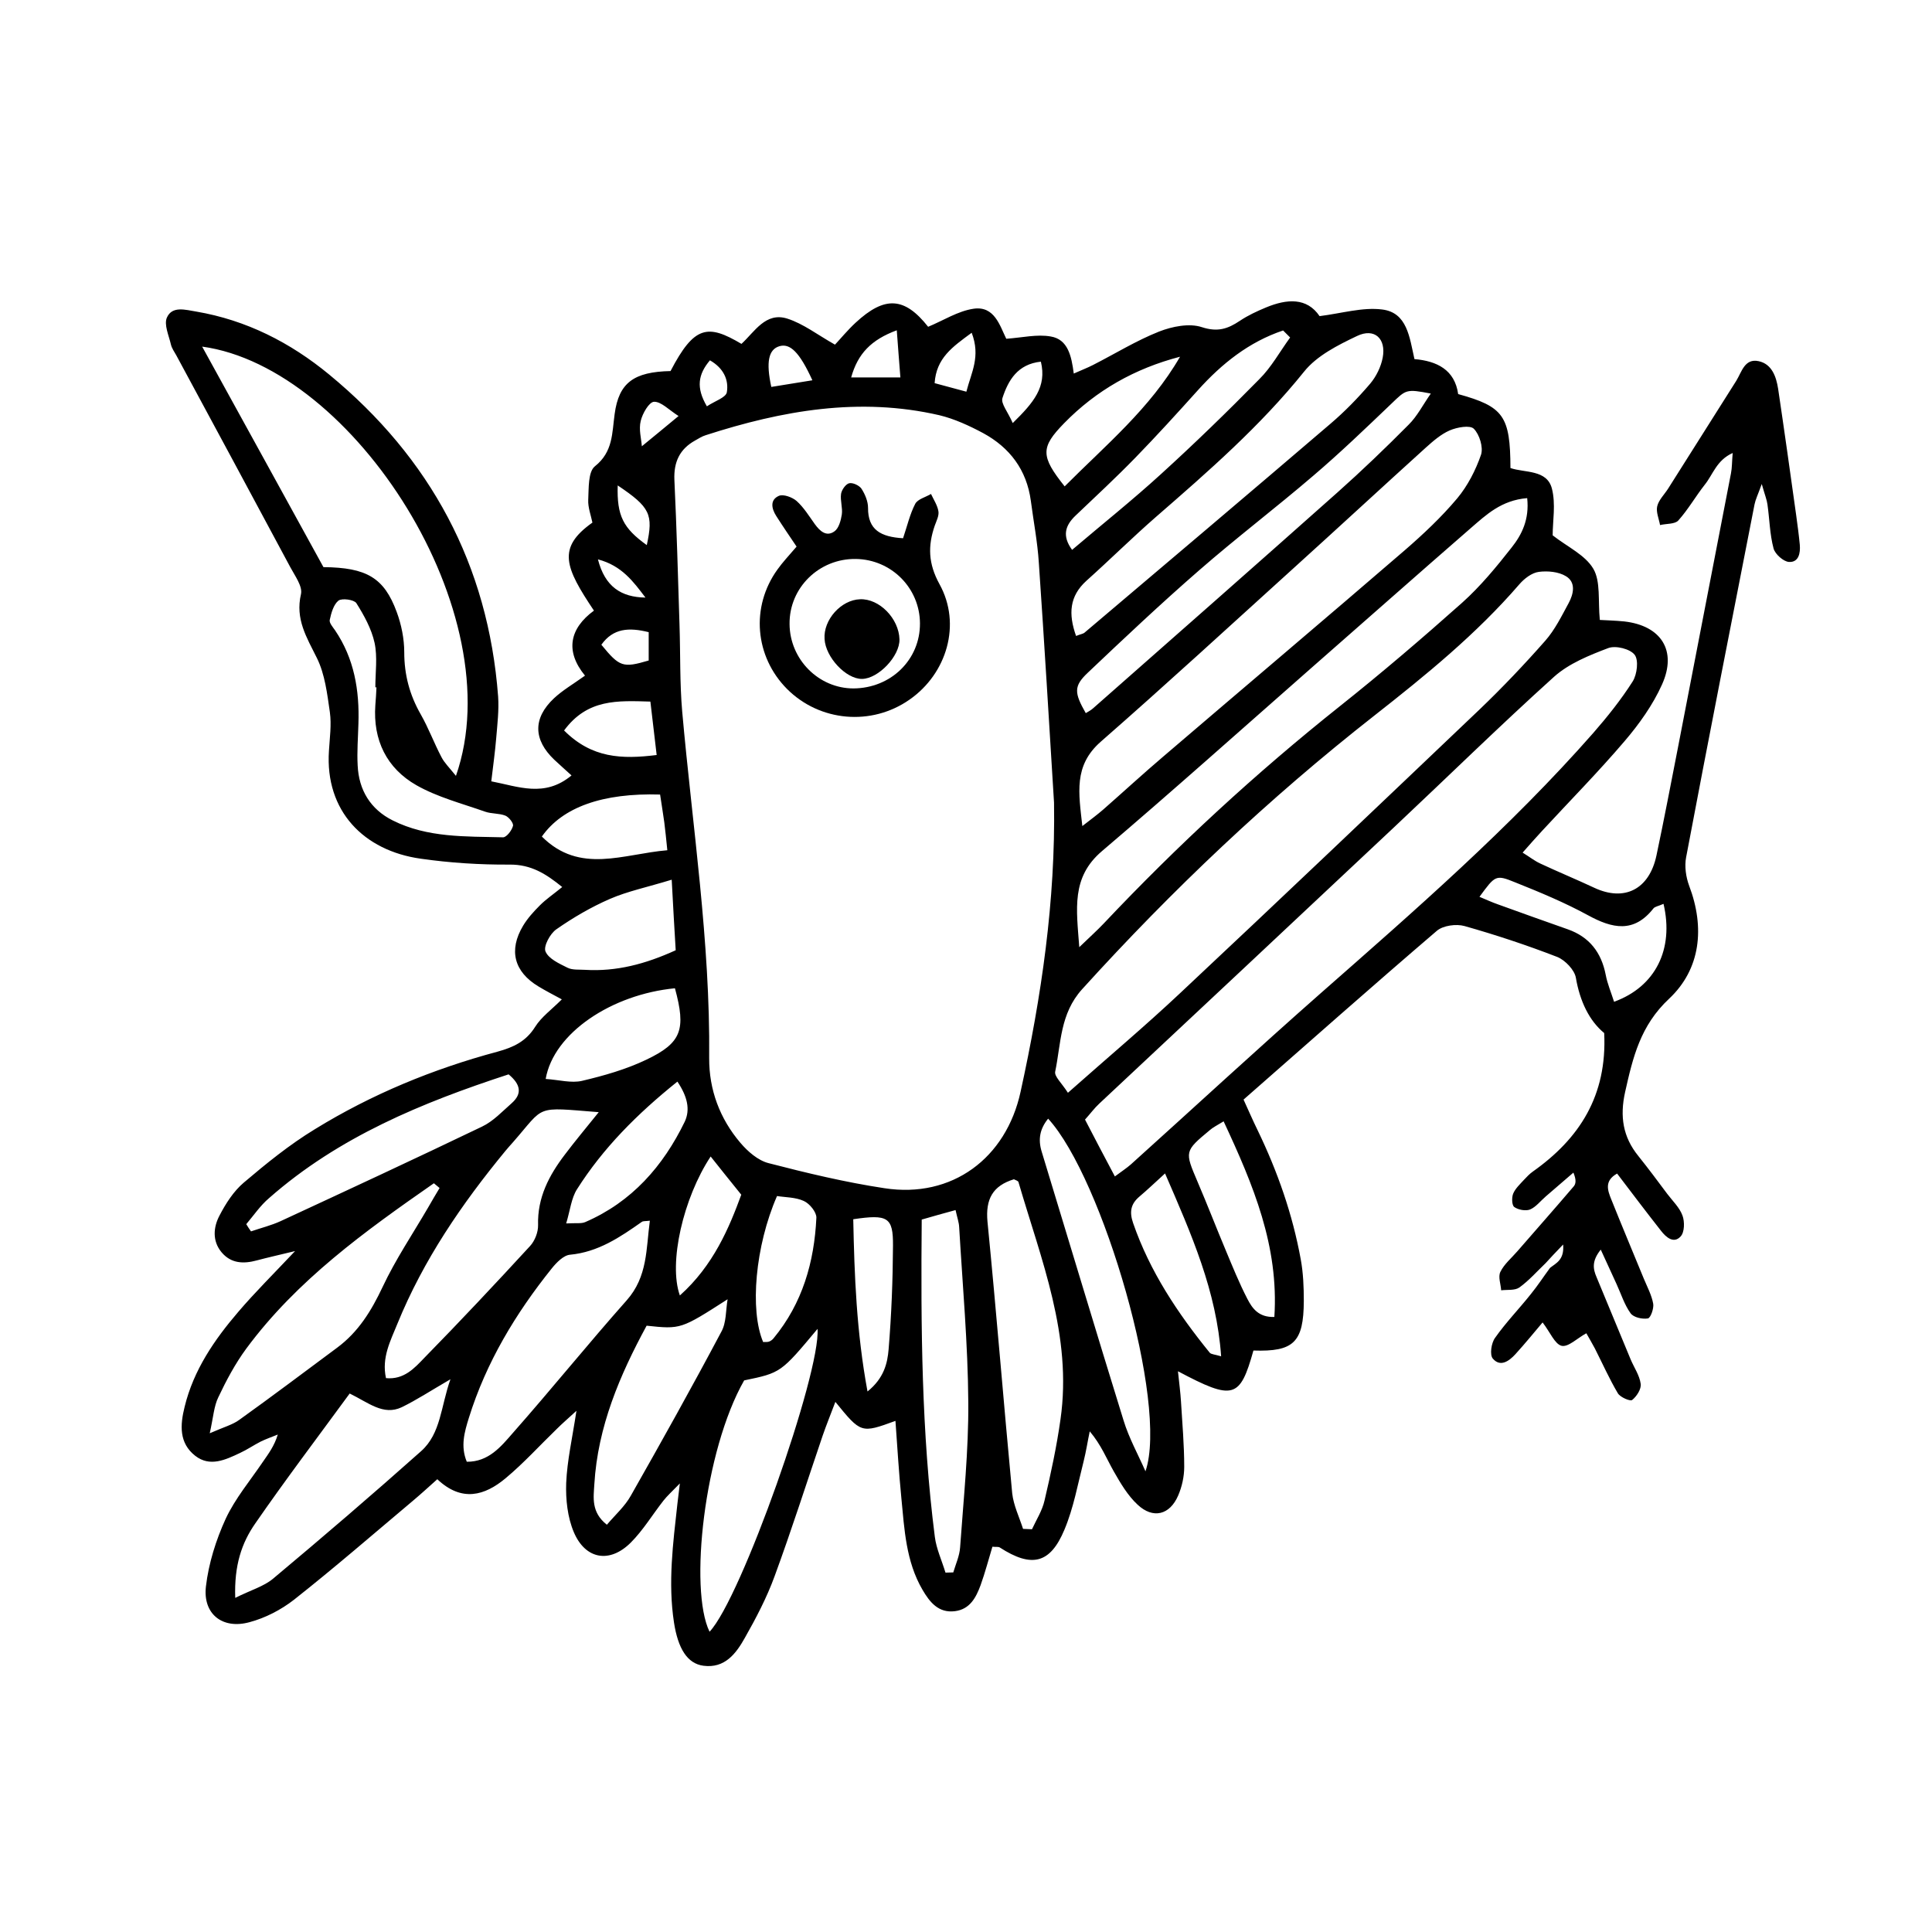 <?xml version="1.0" encoding="UTF-8"?>
<!-- Uploaded to: SVG Find, www.svgrepo.com, Generator: SVG Find Mixer Tools -->
<svg fill="#000000" width="800px" height="800px" version="1.1" viewBox="144 144 512 512" xmlns="http://www.w3.org/2000/svg">
 <g>
  <path d="m553.56 478.79c-2.266 2.168-4.383 4.586-6.902 6.398-1.211 0.855-3.223 0.555-4.836 0.754-0.102-1.664-0.855-3.578-0.203-4.887 1.008-2.066 2.922-3.629 4.484-5.441 4.988-5.742 10.027-11.438 14.965-17.23 0.555-0.656 0.707-1.715-0.102-3.629-2.418 2.117-4.887 4.18-7.305 6.297-1.41 1.211-2.621 2.82-4.18 3.477-1.16 0.453-3.125 0.102-4.18-0.656-0.656-0.453-0.707-2.519-0.301-3.527 0.555-1.359 1.812-2.519 2.871-3.68 0.707-0.754 1.461-1.562 2.316-2.168 12.344-8.715 19.75-20.102 18.941-36.727-3.981-3.273-6.449-8.465-7.508-14.66-0.352-2.066-2.82-4.637-4.887-5.492-8.062-3.125-16.273-5.844-24.637-8.211-2.168-0.605-5.644-0.152-7.305 1.258-17.129 14.66-34.008 29.625-51.238 44.738 1.359 2.973 2.469 5.543 3.727 8.113 5.289 10.934 9.27 22.32 11.438 34.258 0.656 3.578 0.805 7.305 0.805 10.984-0.051 10.984-2.672 13.504-13.352 13.148-3.578 12.746-5.289 13.301-20 5.492 0.301 2.973 0.656 5.543 0.805 8.062 0.352 5.742 0.855 11.539 0.855 17.281 0 2.57-0.605 5.289-1.613 7.609-2.215 5.141-6.648 6.246-10.73 2.418-2.621-2.418-4.535-5.691-6.348-8.867-1.914-3.375-3.324-7.004-6.348-10.578-0.555 2.621-0.957 5.289-1.613 7.91-1.562 6.098-2.672 12.395-5.09 18.137-3.777 9.07-8.715 10.176-17.129 4.734-0.352-0.25-0.957-0.102-1.965-0.203-1.008 3.324-1.914 6.801-3.125 10.176-1.211 3.273-2.82 6.398-6.801 6.902-4.383 0.555-6.699-2.418-8.613-5.691-4.383-7.508-4.785-16.02-5.594-24.336-0.656-6.699-1.059-13.453-1.562-20.402-9.117 3.324-9.117 3.324-15.922-5.039-1.211 3.223-2.367 6.047-3.375 8.969-4.231 12.445-8.211 24.938-12.746 37.281-2.066 5.644-4.887 11.035-7.859 16.273-2.316 4.133-5.289 8.16-10.984 7.406-4.281-0.555-6.75-4.586-7.809-11.488-1.613-10.531-0.25-20.957 0.906-31.387 0.152-1.258 0.301-2.519 0.656-5.441-2.168 2.215-3.375 3.324-4.332 4.535-2.922 3.727-5.391 7.859-8.664 11.133-5.594 5.594-12.043 4.484-15.113-2.769-1.664-3.93-2.168-8.664-2.016-13 0.25-5.945 1.613-11.84 2.719-19.145-2.367 2.168-3.828 3.426-5.188 4.785-4.535 4.383-8.766 9.07-13.602 13.098-5.492 4.586-11.586 6.398-18.086 0.25-2.266 2.016-4.332 3.93-6.5 5.742-10.43 8.766-20.758 17.734-31.488 26.199-3.426 2.672-7.609 4.836-11.789 5.945-7.152 1.965-12.395-2.168-11.539-9.473 0.707-6.098 2.672-12.344 5.238-17.938 2.519-5.391 6.5-10.125 9.875-15.113 1.461-2.117 3.023-4.18 3.93-7.203-1.512 0.605-3.074 1.16-4.535 1.863-1.863 0.957-3.629 2.168-5.492 3.023-3.828 1.812-7.961 3.777-11.84 0.754-4.332-3.375-4.031-8.16-2.82-13 2.367-9.723 7.859-17.734 14.207-25.141 4.383-5.141 9.219-9.926 15.062-16.121-4.383 1.059-7.305 1.715-10.125 2.469-3.527 0.957-6.852 0.855-9.371-2.168-2.469-2.973-2.168-6.602-0.555-9.672 1.664-3.223 3.777-6.5 6.449-8.766 5.996-5.09 12.141-10.078 18.844-14.156 15.062-9.27 31.336-15.973 48.418-20.555 4.231-1.16 7.559-2.719 9.977-6.602 1.613-2.57 4.332-4.535 7.055-7.254-2.316-1.258-4.281-2.266-6.195-3.426-6.449-3.879-7.961-9.574-4.082-16.07 1.211-2.016 2.82-3.777 4.484-5.441 1.664-1.664 3.629-2.973 5.894-4.836-4.281-3.477-8.211-5.996-13.957-5.945-7.859 0.051-15.77-0.453-23.527-1.562-15.113-2.117-25.391-12.645-24.336-28.566 0.203-3.426 0.707-6.902 0.25-10.227-0.707-4.887-1.309-10.078-3.426-14.359-2.719-5.492-5.793-10.328-4.231-16.977 0.453-2.066-1.613-4.836-2.82-7.106-10.027-18.742-20.152-37.484-30.23-56.176-0.504-0.906-1.16-1.812-1.41-2.82-0.555-2.418-1.914-5.34-1.059-7.203 1.41-3.125 4.938-2.016 7.758-1.562 13.301 2.266 24.938 8.211 35.215 16.676 26.852 22.117 42.168 50.48 44.789 85.344 0.25 3.629-0.203 7.356-0.504 10.984s-0.805 7.254-1.309 11.488c7.152 1.359 14.105 4.383 21.262-1.562-1.664-1.512-3.125-2.82-4.586-4.18-5.543-5.289-5.691-10.984-0.051-16.273 2.266-2.117 5.039-3.727 8.211-5.996-5.34-6.5-4.082-12.496 2.367-17.23-7.656-11.438-9.875-16.625-0.402-23.328-0.402-1.965-1.211-4.031-1.109-6.047 0.152-3.074-0.051-7.406 1.762-8.867 4.836-3.828 4.535-8.816 5.238-13.855 1.109-8.312 5.09-11.184 14.812-11.387 6.297-12.09 9.875-12.496 18.793-7.203 3.477-3.176 6.398-8.516 12.141-6.699 4.281 1.359 8.062 4.332 12.645 6.902 1.512-1.613 3.324-3.828 5.441-5.793 7.758-7.203 13-6.852 19.246 1.059 4.031-1.664 7.91-4.18 12.043-4.785 5.543-0.805 6.953 4.484 8.664 7.961 4.231-0.301 8.16-1.258 11.789-0.605 4.535 0.754 5.492 5.141 6.098 9.824 2.016-0.906 3.629-1.512 5.09-2.266 5.844-2.973 11.438-6.449 17.531-8.867 3.477-1.359 8.012-2.266 11.336-1.16 4.18 1.359 6.852 0.453 10.027-1.664 2.168-1.461 4.586-2.57 7.004-3.578 5.492-2.266 10.781-2.672 14.156 2.316 5.945-0.754 11.438-2.418 16.574-1.762 6.648 0.805 7.254 7.356 8.566 13.148 5.945 0.504 10.68 2.82 11.586 9.27 12.043 3.324 13.805 5.793 13.855 19.598 3.777 1.309 9.672 0.352 10.984 5.441 1.059 4.082 0.203 8.664 0.203 12.395 3.93 3.074 8.613 5.188 10.781 8.867 1.965 3.375 1.211 8.414 1.715 13.551 1.562 0.102 4.031 0.152 6.5 0.402 9.723 1.109 14.055 7.707 9.977 16.727-2.418 5.391-6.047 10.48-9.926 15.012-7.004 8.211-14.559 15.871-21.867 23.781-1.613 1.715-3.125 3.477-5.141 5.742 1.812 1.109 3.125 2.168 4.637 2.871 4.734 2.215 9.621 4.231 14.359 6.449 7.961 3.727 14.559 0.453 16.473-8.566 2.016-9.523 3.828-19.043 5.691-28.566 4.684-24.234 9.371-48.465 14.055-72.699 0.301-1.512 0.25-3.023 0.453-5.391-4.281 1.914-5.238 5.742-7.406 8.414-2.418 3.074-4.383 6.551-7.004 9.473-0.906 1.008-3.176 0.805-4.836 1.211-0.301-1.664-1.109-3.477-0.754-4.988 0.402-1.664 1.863-3.074 2.871-4.637 6.047-9.523 12.043-19.094 18.086-28.617 1.461-2.367 2.215-5.996 5.945-5.188 3.477 0.754 4.637 4.082 5.141 7.305 1.664 11.184 3.223 22.32 4.785 33.504 0.352 2.621 0.707 5.188 0.957 7.809 0.203 2.266-0.301 4.734-2.871 4.586-1.461-0.102-3.68-2.066-4.082-3.578-1.008-3.777-1.059-7.758-1.613-11.637-0.152-1.211-0.656-2.418-1.512-5.441-1.059 2.922-1.664 4.133-1.914 5.391-6.098 31.188-12.242 62.32-18.137 93.559-0.453 2.367-0.051 5.188 0.805 7.508 4.231 11.133 3.023 22.117-5.289 29.926-7.656 7.152-9.621 15.566-11.688 24.789-1.41 6.398-0.605 11.84 3.527 16.93 2.621 3.273 5.141 6.648 7.656 10.027 1.41 1.863 3.273 3.629 4.031 5.742 0.605 1.613 0.555 4.434-0.504 5.543-1.812 1.965-3.828 0.25-5.188-1.512-3.879-4.938-7.656-9.926-11.637-15.164-3.426 1.914-2.519 4.434-1.562 6.801 2.82 7.055 5.793 14.105 8.664 21.109 0.906 2.168 2.066 4.332 2.469 6.602 0.203 1.258-0.707 3.777-1.41 3.879-1.461 0.25-3.777-0.25-4.586-1.359-1.664-2.316-2.519-5.141-3.727-7.758-1.258-2.769-2.519-5.543-4.18-9.117-2.418 3.023-2.066 5.09-1.109 7.305 3.023 7.254 5.996 14.508 9.02 21.766 0.906 2.168 2.367 4.231 2.672 6.5 0.203 1.359-1.059 3.324-2.266 4.281-0.504 0.402-3.125-0.707-3.777-1.762-2.266-3.828-4.082-7.91-6.098-11.891-0.707-1.359-1.512-2.672-2.266-4.031-2.418 1.309-4.785 3.727-6.551 3.324-1.812-0.453-3.023-3.578-5.039-6.195-2.215 2.621-4.637 5.594-7.203 8.414-1.664 1.812-3.981 3.527-5.996 1.16-0.855-1.008-0.402-4.133 0.605-5.492 2.871-4.082 6.348-7.656 9.473-11.586 1.812-2.215 3.375-4.637 5.09-6.953 1.562-1.258 3.828-2.066 3.477-6.195-2.168 2.219-3.426 3.629-4.688 4.988zm-130.23-122.07c-1.309-21.211-2.57-42.422-4.031-63.633-0.352-5.492-1.41-10.934-2.117-16.375-1.109-8.211-5.594-14.105-12.645-17.938-3.68-1.965-7.609-3.777-11.586-4.734-21.16-4.887-41.664-1.258-61.918 5.289-1.008 0.301-1.914 0.906-2.82 1.41-4.082 2.266-5.691 5.691-5.492 10.43 0.605 12.848 0.957 25.695 1.359 38.543 0.25 7.609 0.051 15.266 0.707 22.824 2.719 30.582 7.457 61.012 7.152 91.844-0.051 8.414 2.82 16.07 8.262 22.469 1.965 2.316 4.684 4.684 7.457 5.391 10.125 2.621 20.402 5.09 30.73 6.648 17.938 2.769 32.242-7.961 36.074-25.543 5.543-25.289 9.27-50.629 8.867-76.625zm16.121 99.047c1.762-1.309 3.074-2.168 4.231-3.176 16.777-15.113 33.352-30.43 50.281-45.344 25.039-22.016 50.18-43.883 72.246-68.973 3.777-4.332 7.406-8.867 10.48-13.703 1.16-1.863 1.613-5.644 0.504-7.055-1.211-1.562-5.039-2.519-7.004-1.762-5.039 1.914-10.43 4.082-14.359 7.609-14.41 13-28.266 26.602-42.422 39.902-25.996 24.434-52.043 48.82-78.09 73.203-1.309 1.211-2.367 2.672-3.777 4.231 2.621 5.09 5.191 9.93 7.91 15.066zm-12.441-22.168c10.578-9.371 20.402-17.633 29.727-26.398 26.602-24.938 53-50.078 79.398-75.219 6.047-5.793 11.84-11.891 17.383-18.188 2.57-2.922 4.332-6.551 6.195-9.977 1.309-2.418 1.965-5.492-0.707-7.106-1.965-1.211-4.887-1.461-7.203-1.16-1.863 0.25-3.828 1.762-5.141 3.273-11.387 13.199-24.836 24.133-38.441 34.812-27.961 21.914-53.605 46.199-77.434 72.5-5.894 6.5-5.594 14.359-7.152 21.867-0.254 1.262 1.66 2.926 3.375 5.594zm-162.18-83.984c15.012-42.977-27.156-108.27-67.258-113.76 11.035 20 21.664 39.398 32.145 58.441 11.438 0.102 16.07 2.82 19.398 11.84 1.258 3.375 2.016 7.152 2.016 10.73 0 5.945 1.41 11.285 4.383 16.473 2.066 3.629 3.527 7.609 5.492 11.336 0.75 1.465 2.008 2.676 3.824 4.941zm166 13.301c2.418-1.863 4.031-3.074 5.543-4.383 5.34-4.684 10.531-9.473 15.922-14.055 21.312-18.238 42.723-36.324 63.934-54.613 4.938-4.281 9.773-8.816 13.957-13.805 2.769-3.324 4.887-7.457 6.297-11.539 0.656-1.965-0.402-5.391-1.914-6.902-1.008-1.008-4.434-0.402-6.398 0.453-2.316 1.008-4.383 2.82-6.297 4.535-11.637 10.531-23.176 21.211-34.812 31.738-17.078 15.469-34.059 31.086-51.387 46.25-7.211 6.352-5.801 13.605-4.844 22.32zm117.89-86.906c-6.852 0.555-10.883 4.434-14.965 7.961-14.258 12.395-28.414 24.938-42.621 37.383-18.34 16.121-36.527 32.395-55.117 48.215-8.16 6.953-6.75 15.266-5.996 25.441 2.871-2.769 4.734-4.434 6.5-6.297 19.496-20.656 40.305-39.852 62.523-57.535 11.082-8.816 21.867-18.035 32.445-27.457 4.836-4.332 9.07-9.473 13.098-14.609 2.723-3.43 4.738-7.461 4.133-13.102zm-119.55 36.527c1.258-0.504 1.863-0.555 2.215-0.855 21.766-18.438 43.578-36.879 65.242-55.418 3.777-3.223 7.254-6.801 10.48-10.578 1.613-1.914 2.871-4.484 3.324-6.902 0.957-5.039-2.168-7.961-6.801-5.742-5.09 2.418-10.68 5.238-14.055 9.473-11.586 14.41-25.34 26.398-39.195 38.441-6.297 5.492-12.242 11.387-18.488 16.977-4.484 4.074-4.789 8.758-2.723 14.605zm-126.5 126.2c-17.18-1.359-14.105-1.863-22.672 7.91-0.707 0.805-1.41 1.562-2.066 2.367-11.539 14.008-21.715 28.867-28.617 45.797-1.812 4.484-4.231 8.969-3.023 14.41 4.785 0.453 7.559-2.672 10.125-5.34 9.523-9.723 18.844-19.648 28.062-29.676 1.258-1.359 2.168-3.68 2.117-5.543-0.203-7.305 2.922-13.199 7.106-18.691 2.621-3.477 5.441-6.852 8.969-11.234zm112.45 110.43c0.805 0.051 1.613 0.051 2.367 0.102 1.16-2.519 2.719-4.938 3.324-7.609 1.664-7.106 3.223-14.309 4.231-21.512 3.176-22.168-5.141-42.32-11.133-62.875-0.102-0.352-0.754-0.504-1.211-0.754-5.594 1.715-7.559 5.238-7.004 11.234 2.367 23.98 4.281 48.012 6.551 71.996 0.355 3.172 1.867 6.297 2.875 9.418zm-208.78 18.289c4.231-2.117 7.559-3.023 10.027-5.09 13.25-11.082 26.348-22.32 39.246-33.805 5.238-4.684 5.188-11.789 7.758-19.043-5.289 3.074-8.969 5.492-12.898 7.406-4.887 2.316-8.816-1.211-13.805-3.629-8.516 11.637-17.027 22.871-25.039 34.461-3.578 5.141-5.594 11.086-5.289 19.699zm109.88-99.957c-1.16 0.152-1.762 0.051-2.117 0.301-5.793 4.082-11.586 8.012-19.043 8.715-1.715 0.152-3.578 2.066-4.836 3.629-9.574 11.941-17.383 24.887-21.965 39.598-1.16 3.727-2.266 7.508-0.555 11.637 5.793 0.051 9.07-4.031 12.191-7.609 10.227-11.586 19.949-23.629 30.18-35.164 5.59-6.293 5.137-13.648 6.144-21.105zm-55.723-8.664c-0.504-0.402-1.008-0.855-1.512-1.258-18.238 12.695-36.273 25.645-49.727 43.832-2.922 3.981-5.289 8.414-7.406 12.898-1.16 2.367-1.309 5.238-2.266 9.523 3.777-1.664 6.098-2.266 7.859-3.578 8.715-6.246 17.281-12.695 25.895-19.094 5.644-4.18 9.07-9.773 12.043-16.07 3.426-7.305 8.012-14.105 12.09-21.109 0.961-1.719 2.016-3.434 3.023-5.144zm71.543 117.59c8.363-8.766 29.473-68.57 28.617-80.258-9.723 11.637-9.723 11.637-19.445 13.652-10.582 18.543-14.664 55.371-9.172 66.605zm62.523-15.668c0.707 0 1.359-0.051 2.066-0.051 0.656-2.215 1.664-4.383 1.812-6.648 0.906-12.797 2.266-25.645 2.168-38.441-0.102-15.469-1.512-30.934-2.418-46.402-0.051-1.258-0.504-2.469-0.957-4.535-3.176 0.855-5.996 1.664-8.969 2.519-0.25 28.617-0.051 56.426 3.477 84.086 0.402 3.172 1.863 6.297 2.82 9.473zm128.62-312.46c-6.551-1.258-6.551-1.059-10.379 2.621-6.801 6.5-13.602 13.047-20.758 19.145-9.926 8.516-20.402 16.473-30.277 25.09-10.078 8.766-19.801 17.938-29.523 27.156-3.727 3.527-3.578 5.289-0.504 10.68 0.656-0.402 1.359-0.754 1.914-1.258 21.613-19.043 43.277-38.09 64.84-57.281 6.449-5.742 12.695-11.738 18.793-17.887 2.266-2.219 3.777-5.242 5.894-8.266zm-186.36 240.02c-12.395 7.961-12.395 7.961-21.461 7.004-7.106 13.098-12.949 26.754-13.855 42.02-0.203 3.477-0.906 7.406 3.324 10.73 2.215-2.621 4.785-4.887 6.348-7.707 8.16-14.359 16.223-28.816 23.98-43.43 1.363-2.422 1.16-5.695 1.664-8.617zm110.74 45.594c6.144-17.887-11.336-77.688-25.797-93.457-2.168 2.672-2.719 5.441-1.715 8.715 7.254 23.781 14.359 47.559 21.715 71.289 1.414 4.637 3.832 8.969 5.797 13.453zm-238.3-65.496c0.402 0.656 0.805 1.309 1.258 1.914 2.621-0.906 5.34-1.562 7.859-2.719 17.836-8.262 35.621-16.523 53.352-25.039 2.973-1.41 5.391-4.031 7.91-6.246 2.769-2.469 2.367-4.938-0.855-7.609-22.824 7.457-44.988 16.523-63.48 32.797-2.316 1.965-4.078 4.586-6.043 6.902zm34.508-142.27h-0.301c0-3.93 0.605-8.012-0.203-11.789-0.805-3.68-2.769-7.254-4.836-10.531-0.605-0.906-3.777-1.359-4.734-0.656-1.309 1.059-1.914 3.273-2.316 5.141-0.152 0.754 0.805 1.863 1.41 2.719 5.09 7.508 6.5 15.922 6.195 24.789-0.102 3.731-0.402 7.406-0.199 11.035 0.301 6.551 3.426 11.637 9.27 14.559 9.219 4.637 19.348 4.231 29.27 4.484 0.906 0 2.316-1.812 2.621-3.023 0.203-0.707-1.059-2.316-2.016-2.719-1.664-0.656-3.68-0.453-5.391-1.059-6.144-2.168-12.594-3.828-18.188-7.004-7.859-4.484-11.539-11.941-10.883-21.211 0.152-1.562 0.203-3.121 0.301-4.734zm242.13-92.703c-0.605-0.605-1.211-1.211-1.863-1.863-9.02 3.023-16.223 8.766-22.57 15.82-5.441 6.047-10.934 12.09-16.574 17.887-5.141 5.289-10.531 10.277-15.82 15.316-2.769 2.621-3.68 5.391-0.957 9.117 8.062-6.852 16.02-13.199 23.527-20.051 8.918-8.113 17.582-16.523 26.047-25.141 3.223-3.176 5.488-7.356 8.211-11.086zm-163.89 143.69c-6.602 2.016-11.738 3.074-16.375 5.09-4.988 2.168-9.723 4.938-14.207 8.062-1.664 1.16-3.426 4.484-2.871 5.844 0.805 1.965 3.629 3.223 5.844 4.332 1.309 0.656 3.074 0.453 4.637 0.555 8.262 0.504 15.973-1.512 24.031-5.188-0.352-5.644-0.656-11.238-1.059-18.695zm146.26 64.035c-1.914 1.16-2.82 1.613-3.578 2.266-6.852 5.691-6.75 5.691-3.324 13.754 2.57 5.996 4.938 12.141 7.457 18.137 1.812 4.332 3.578 8.715 5.742 12.898 1.258 2.418 2.922 4.938 7.152 4.785 1.211-18.738-5.539-34.914-13.449-51.84zm-179.66-11.234c3.629 0.25 6.801 1.16 9.621 0.504 5.793-1.359 11.637-3.023 17.027-5.594 9.422-4.484 10.578-8.012 7.609-18.941-16.723 1.609-32.141 11.84-34.258 24.031zm296.24-46.402c-1.359 0.605-2.266 0.707-2.672 1.211-5.188 6.602-10.883 5.34-17.332 1.812-6.195-3.375-12.746-6.098-19.297-8.715-5.188-2.117-5.289-1.863-9.473 3.828 1.715 0.707 3.324 1.461 4.938 2.016 6.144 2.215 12.293 4.434 18.488 6.602 5.691 2.016 8.867 6.098 10.027 12.043 0.453 2.418 1.461 4.734 2.215 7.152 10.988-3.984 15.926-13.957 13.105-25.949zm-132.1 71.441c-2.973 2.719-4.836 4.484-6.801 6.144-2.316 1.965-2.672 4.082-1.664 7.004 4.434 12.848 11.84 23.93 20.305 34.359 0.402 0.453 1.359 0.453 3.023 0.957-1.207-17.281-7.809-32.191-14.863-48.465zm-129.23-24.336c-10.73 8.613-19.699 17.633-26.602 28.516-1.512 2.367-1.812 5.543-2.871 9.07 2.621-0.152 3.981 0.102 5.039-0.352 12.344-5.34 20.656-14.812 26.398-26.652 1.461-3.176 0.707-6.602-1.965-10.582zm-35.922-64.941c10.078 10.078 21.613 4.586 33.25 3.629-0.301-2.871-0.504-5.141-0.805-7.406-0.352-2.519-0.754-4.988-1.109-7.356-15.215-0.453-25.844 3.324-31.336 11.133zm58.645 133.96c0.504-0.051 1.059 0.051 1.512-0.102 0.453-0.152 0.957-0.504 1.258-0.906 7.656-9.27 10.781-20.203 11.336-31.941 0.051-1.461-1.762-3.727-3.324-4.434-2.168-1.008-4.887-0.957-7.106-1.309-5.793 13.25-7.254 30.277-3.676 38.691zm110.48-261.12c-11.992 3.125-22.219 8.918-30.73 17.633-6.246 6.398-6.246 8.715 0.152 16.727 10.828-10.883 22.668-20.656 30.578-34.359zm-82.824 274.22c4.383-3.527 5.289-7.508 5.594-11.184 0.754-9.117 1.109-18.289 1.16-27.457 0.051-7.559-1.359-8.363-10.531-7.004 0.301 14.914 0.855 29.824 3.777 45.645zm-41.566-62.27c-7.254 10.984-11.234 28.215-8.16 36.828 8.918-7.961 13.098-18.035 16.273-26.703-3.277-4.078-5.695-7.051-8.113-10.125zm-38.844-112.9c7.356 7.356 15.266 7.656 24.535 6.5-0.605-5.039-1.109-9.32-1.664-14.156-8.715-0.254-16.672-0.758-22.871 7.656zm89.125-93.559c-0.352-4.586-0.656-8.211-0.957-12.496-6.801 2.519-10.328 6.195-12.09 12.496h13.047zm18.895-11.84c-5.141 3.777-9.371 6.699-9.824 13.352 2.871 0.754 5.492 1.461 8.414 2.266 1.309-5.137 3.828-9.27 1.41-15.617zm10.879 23.93c5.543-5.441 9.07-9.574 7.457-16.273-6.195 0.656-8.664 4.988-10.176 9.621-0.504 1.465 1.41 3.629 2.719 6.652zm-109.02 58.746c4.836 5.894 5.691 6.195 12.543 4.18v-7.508c-5.238-1.309-9.418-1.055-12.543 3.328zm55.922-70.082c-3.426-7.508-5.945-9.875-8.766-9.02-2.82 0.855-3.578 4.133-2.117 10.781 3.379-0.551 6.805-1.105 10.883-1.762zm-51.59 27.863c-0.25 8.062 1.461 11.336 7.707 15.82 1.766-8.164 0.91-10.027-7.707-15.82zm16.125-18.391c-2.621-1.664-4.586-3.828-6.5-3.777-1.309 0.051-3.074 3.125-3.527 5.09-0.555 2.215 0.152 4.684 0.301 6.699 3.227-2.621 5.996-4.938 9.727-8.012zm-8.77 48.113c-3.176-4.18-6.246-8.465-12.594-10.125 1.863 7.254 6.148 10.023 12.594 10.125zm17.082-62.875c-3.125 3.727-3.727 7.203-0.805 12.191 2.117-1.41 5.039-2.316 5.289-3.727 0.551-3.273-0.859-6.398-4.484-8.465z"/>
  <path d="m383.32 286.64c1.109-3.273 1.812-6.398 3.223-9.117 0.656-1.258 2.769-1.762 4.18-2.621 0.707 1.512 1.715 3.023 1.965 4.586 0.203 1.16-0.504 2.519-0.957 3.777-1.863 5.391-1.762 10.078 1.258 15.566 5.844 10.578 1.965 23.68-7.961 30.582-10.078 7.055-23.781 5.844-32.445-2.82-8.566-8.613-9.672-21.766-2.57-31.641 1.359-1.914 2.973-3.629 5.09-6.098-1.762-2.621-3.629-5.34-5.391-8.113-1.258-1.965-1.715-4.281 0.707-5.34 1.16-0.504 3.527 0.352 4.684 1.359 1.914 1.715 3.324 4.031 4.836 6.144 1.359 1.863 3.074 3.426 5.188 1.914 1.16-0.805 1.715-2.871 1.965-4.484 0.25-1.762-0.453-3.68-0.203-5.441 0.152-1.059 1.211-2.57 2.117-2.82 0.957-0.25 2.672 0.555 3.273 1.41 0.957 1.461 1.762 3.375 1.762 5.09-0.043 5.852 3.387 7.715 9.281 8.066zm4.481 22.57c-0.051-9.371-7.559-16.93-16.977-17.078-9.723-0.152-17.684 7.609-17.582 17.23 0.051 9.371 7.707 17.078 16.93 17.078 9.922-0.051 17.68-7.606 17.629-17.23z"/>
  <path d="m371.94 302.81c5.09-0.203 10.277 5.09 10.43 10.629 0.102 4.434-5.594 10.43-9.926 10.48-4.231 0.051-9.672-5.742-9.926-10.578-0.352-5.09 4.383-10.379 9.422-10.531z"/>
 </g>
</svg>